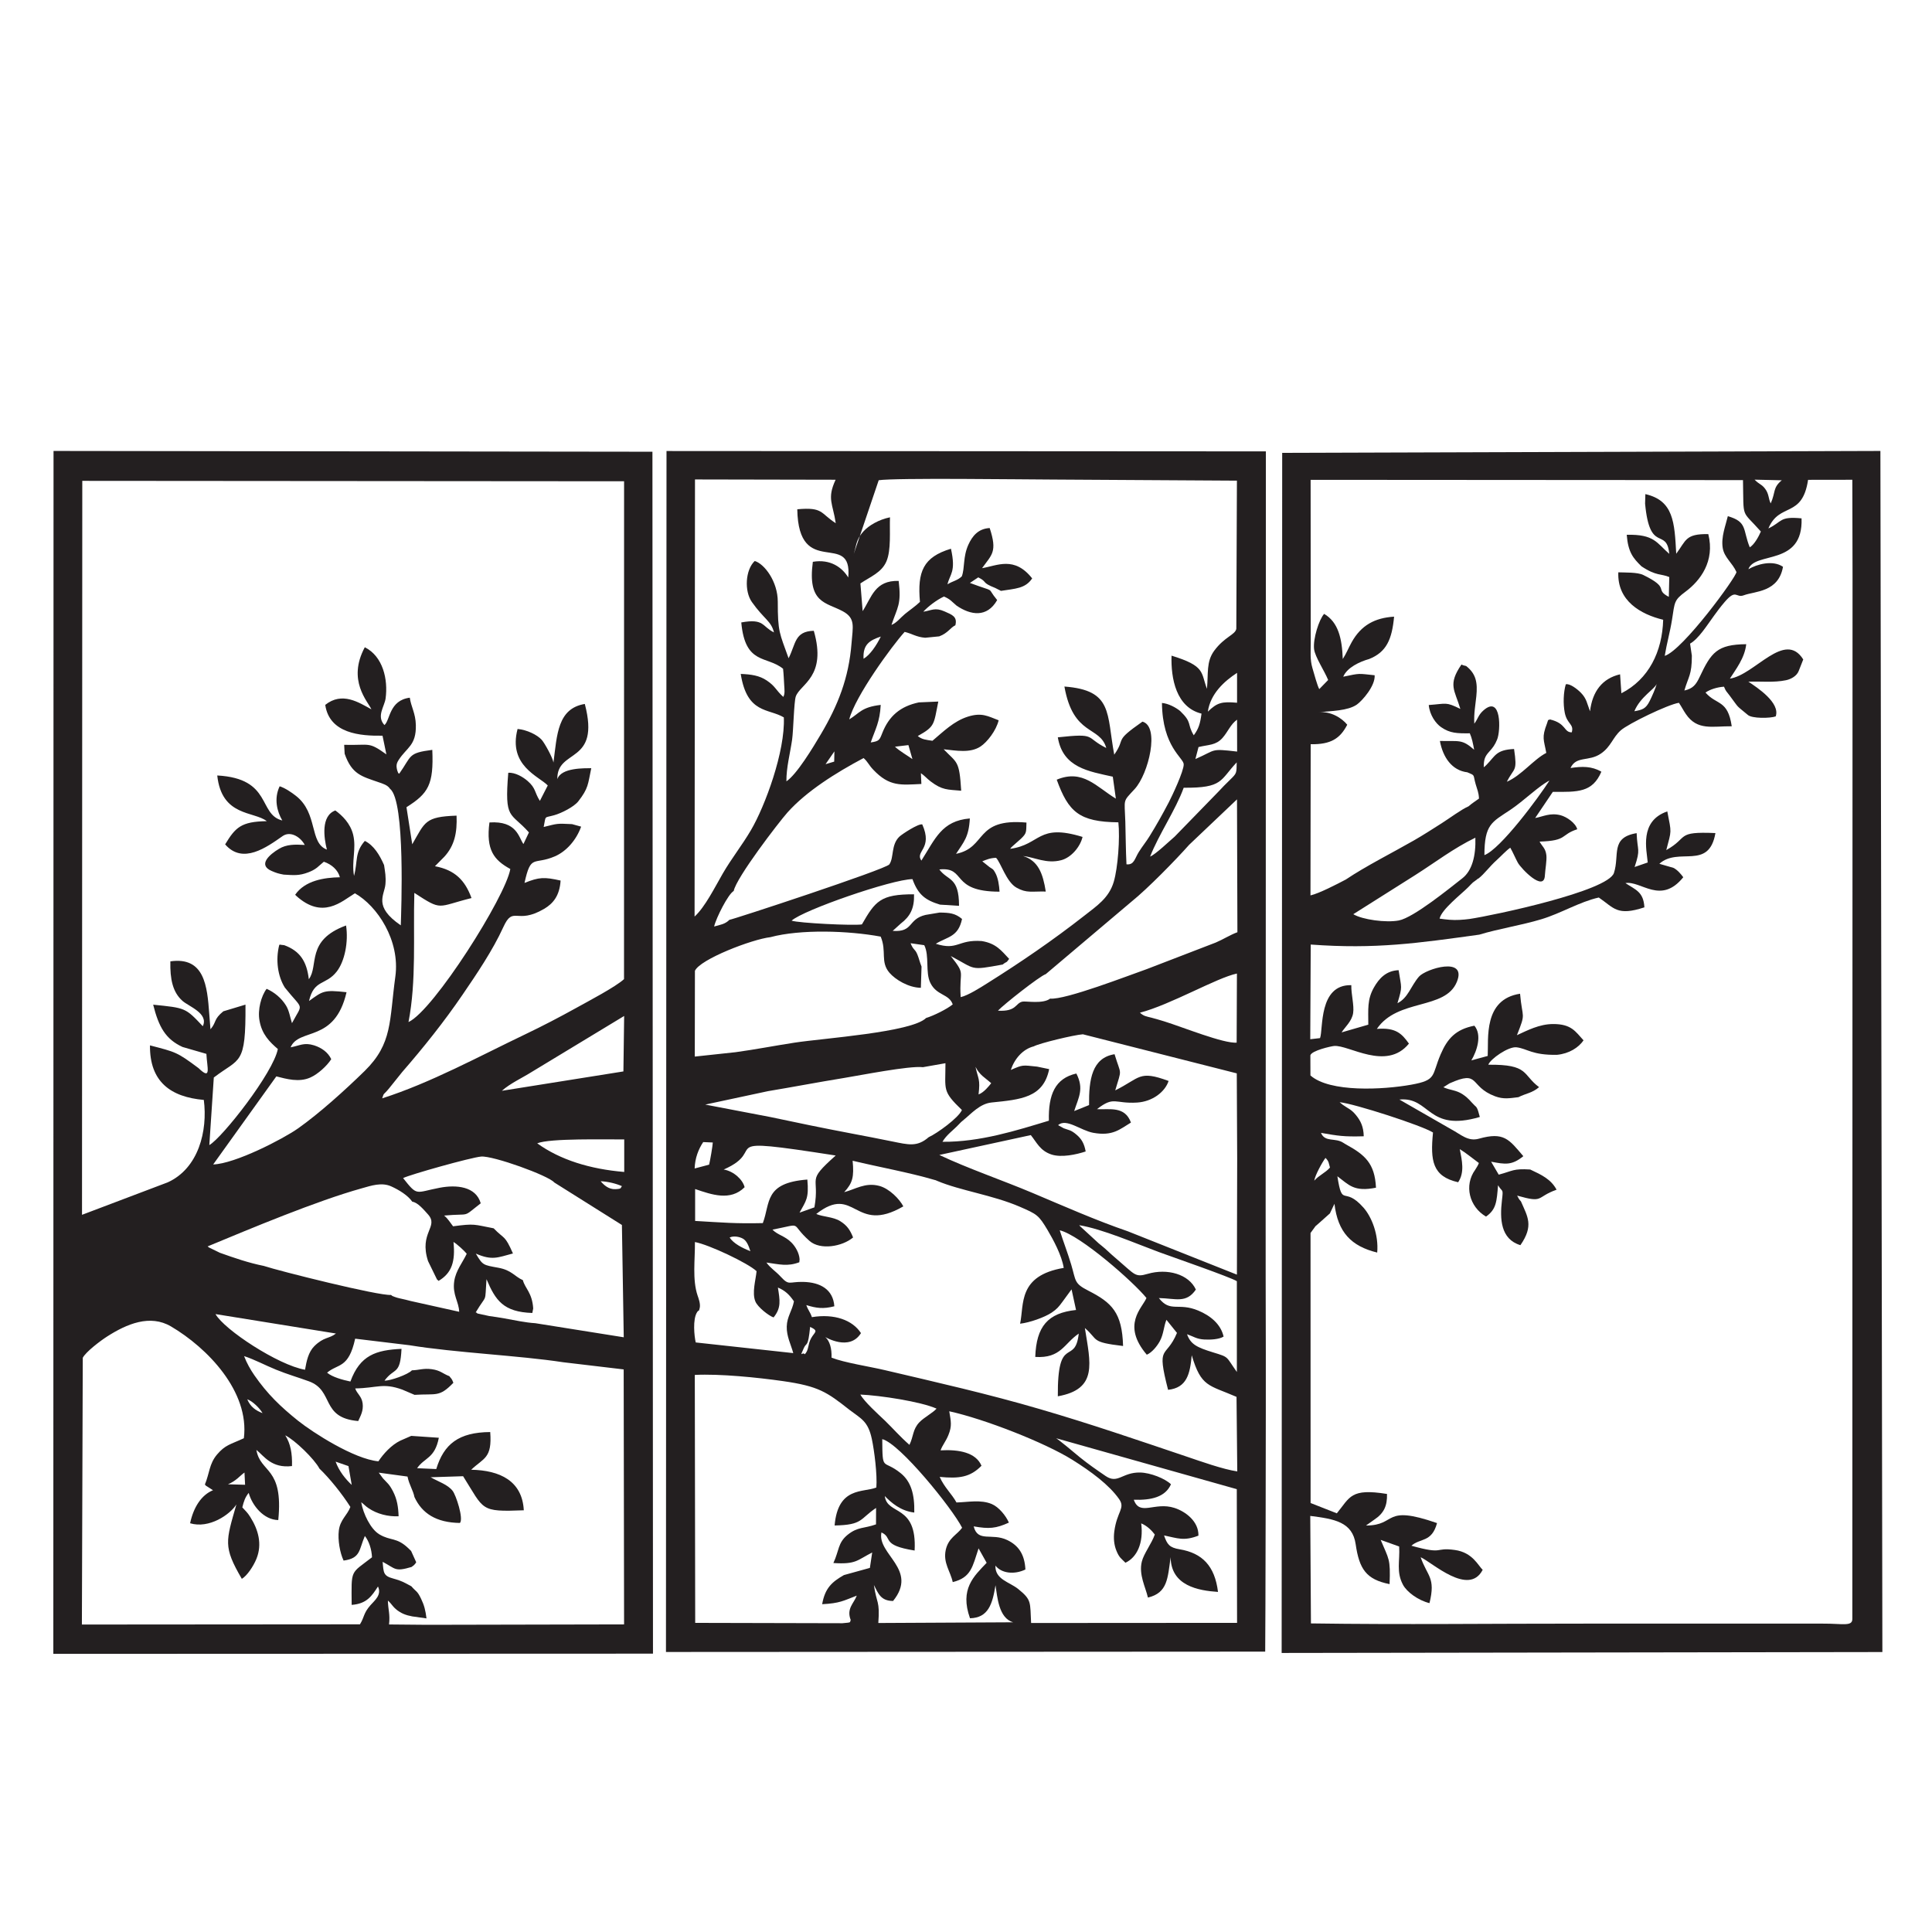 <?xml version="1.0" encoding="utf-8"?>
<!-- Generator: Adobe Illustrator 27.6.1, SVG Export Plug-In . SVG Version: 6.00 Build 0)  -->
<svg version="1.1" id="katman_1" xmlns="http://www.w3.org/2000/svg" xmlns:xlink="http://www.w3.org/1999/xlink" x="0px" y="0px"
	 viewBox="0 0 2000 2000" style="enable-background:new 0 0 2000 2000;" xml:space="preserve">
<style type="text/css">
	.st0{fill-rule:evenodd;clip-rule:evenodd;fill:#231F20;}
</style>
<path class="st0" d="M862.71,1618.03c23.78,1.59,24.56-3.03,40.18-10.89l-2.39,15.94l-26.88,7.43
	c-12.31,7.07-19.56,13.34-22.52,30.15c18.3-0.94,21.88-3.53,35.82-8.87c-2.95,8.08-10.91,13.27-6.26,25.24
	c-1.34,2.52,1.76,2.45-8.58,3.32l-152.41-0.36l-0.42-256.68c26.25-1.3,64.95,2.67,90.91,6.35c37.57,5.34,45.81,11.4,69.38,29.93
	c11.82,9.02,19,11.47,22.94,29.86c2.67,12.48,5.77,37.36,4.71,50.41c-13.51,5.48-39.75-1.15-43.2,39.31
	c29.48-0.51,25.89-6.78,42.92-18.17l-0.07,17.02c-12.6,4.54-18.72,2.24-29.41,10.82C867.21,1597.18,868.76,1605.12,862.71,1618.03
	L862.71,1618.03z M913.3,1489.79c18.08,4.4,72.33,71.4,82.68,91.74c-5.28,7.36-14.21,10.39-16.96,23.01
	c-2.88,13.49,4.85,21.93,7.25,33.25c19.21-4.76,20.48-16.16,26.74-34.91l8.37,14.93c-13.23,13.92-28.08,27.12-17.24,57.41
	c19.14-0.43,23.29-15.07,26.39-34.19c1.9,11.75,3.17,34.04,18.3,38.37l-139.6,0.72c1.76-23.51-1.76-19.62-4.57-39.31
	c4.57,8.94,7.18,16.44,19.84,16.52c26.46-32.67-16.82-48.25-12.03-70.97c12.24,5.63-0.98,13.13,34.34,18.75
	c2.6-48.39-28.43-36.13-30.89-56.4c6.61,6.78,16.32,15.43,30.54,17.09c0.42-18.97-3.38-32.17-14.14-40.82
	C913.72,1509.99,913.58,1524.41,913.3,1489.79L913.3,1489.79z M1093.29,1488.86l187.03,52.72l0.28,138.4l-213.2,0.14
	c-1.2-21.56,0.85-23.73-13.37-35.19c-9.08-7.36-24.13-9.81-23.57-24.23c6.33,8.22,19.77,9.52,31.03,4.04
	c-0.77-15.72-7.18-24.95-18.86-30.51c-16.04-7.65-30.4,2.81-34.69-14.14c15.9,2.81,22.94,2.24,36.45-3.89
	c-3.1-7.14-10.41-16.16-17.8-19.26c-11.54-4.76-24.42-1.88-36.45-1.59c-4.93-9.02-12.67-15.65-17.38-26.47
	c20.2,1.95,31.59,0.36,43.27-11.54c-5.77-13.7-23.29-17.02-42.36-15.94c2.04-5.63,5.42-9.16,8.09-15.79
	c3.94-9.59,2.6-14.21,0.91-24.66c36.59,8.01,99.07,32.53,127.36,50.2c19.14,11.97,38.21,25.96,48.55,40.82
	c6.54,9.45-2.32,12.62-5.07,33.39c-0.91,7.07-0.28,13.85,2.18,19.91c2.95,7.36,5.07,8.08,9.36,12.48
	c11.89-5.55,18.93-20.34,16.32-40.75c6.33,2.6,10.98,7.5,14.07,11.54c-3.17,9.23-11.47,19.83-13.44,28.05
	c-3.31,13.42,3.8,26.25,6.33,37.21c20.48-4.9,20.4-20.05,23.5-41.83c0.28,29.64,28.64,34.62,49.04,35.99
	c-3.31-26.97-16.32-40.24-39.75-44.14c-10.48-1.73-12.88-4.98-16.11-14.35c14.21,2.96,20.48,6.06,35.6,0.22
	c0.35-14.71-13.23-24.95-24.84-28.7c-20.55-6.63-35.82,9.02-42.08-8.44c18.08,0.58,32.58-2.74,38.49-16.01
	c-6.12-5.99-21.39-12.04-31.95-12.19c-18.5-0.36-23.01,12.19-35.6,3.68c-9.08-6.2-18.3-12.55-26.88-19.54
	C1113.2,1504.58,1095.4,1489.87,1093.29,1488.86L1093.29,1488.86z M890.64,1443.64c20.33,0.87,62.62,7.28,78.88,14.57
	c-3.87,4.4-12.95,9.09-17.73,14.06c-7.11,7.43-5.98,14.57-10.34,23.44c-10.06-8.8-16.61-16.59-25.54-25.24
	C908.94,1463.83,894.79,1451.14,890.64,1443.64L890.64,1443.64z M833.02,1401.95c-2.18-3.25-5.98,4.83-0.85-6.56
	c2.81-6.28,4.22,0.36,6.47-21.78c9.36,4.33,4.71,5.12,1.05,11.68C835.97,1391.93,837.52,1397.7,833.02,1401.95L833.02,1401.95z
	 M800.79,1363.8c8.16-10.02,6.54-17.67,4.5-30.94c7.46,3.17,11.75,7.21,16.61,14.28c-1.9,9.88-7.18,15.79-7.46,26.04
	c-0.28,10.24,4.43,18.9,6.75,27.55l-100.97-11.03c-1.48-6.28-3.38-24.09,1.48-31.45c1.9-2.88,1.55,0.51,2.67-4.4
	c0.91-4.11-1.27-9.95-2.25-12.77c-5.56-16.52-2.53-37.21-2.74-55.32c14.35,2.6,54.81,21.71,63.82,30.15
	c-0.85,9.09-5,22.43-1.2,31.45C784.46,1353.2,795.65,1362,800.79,1363.8L800.79,1363.8z M755.33,1281.08
	c3.73-1.88,9.85-1.01,13.72,1.15c4.01,2.24,6.05,7.65,7.74,12.98C768.21,1291.89,759.2,1287.14,755.33,1281.08L755.33,1281.08z
	 M1117.21,1268.31c24.06,3.97,57.98,18.75,82.33,27.77c12.53,4.61,74.94,26.25,80.85,30.22v93.97
	c-11.75-16.52-7.6-15.07-24.56-20.27c-16.89-5.19-23.29-8.37-27.02-18.82c7.32,2.6,9.71,4.98,17.94,5.48
	c6.47,0.36,15.27-0.14,19.91-3.03c-2.95-13.13-13.93-21.78-26.18-26.9c-20.76-8.73-28.99,2.38-40.81-12.98
	c17.45,0.36,28.36,5.77,38.28-8.8c-7.32-15.94-29.55-22.21-49.96-16.23c-12.95,3.82-13.09,0.72-30.47-14.06
	c-5.28-4.47-8.51-7.43-13.58-12.12c-2.6-2.38-3.73-2.96-6.54-5.41l-19.14-17.6C1117.92,1269.18,1117.5,1268.67,1117.21,1268.31
	L1117.21,1268.31z M967.34,1221.43c1.97,0.58,0.56,0,2.81,1.01c24.13,10.17,57.42,14.64,85.49,26.76
	c17.94,7.79,19.56,8.65,28.85,24.23c5.77,9.74,14.64,26.04,16.68,39.09c-47.71,8.08-40.88,37.86-45.17,57.77
	c9.78-1.08,25.33-6.56,32.65-11.47c5.49-3.68,7.39-6.06,11.12-11.11l9.5-12.98l4.64,21.35c-29.2,3.1-41.09,16.95-42.22,48.61
	c26.67,1.66,29.76-13.85,45.03-24.16c-3.8,33.97-22.16-0.51-21.67,64.91c41.73-7.43,33.7-34.33,28-70.68
	c14.42,12.4,5.49,14.57,39.55,18.61c-0.98-34.62-11.61-44.86-35.96-57.26c-14.99-7.65-12.67-9.95-17.73-26.97
	c-3.66-12.26-8.16-23.73-11.89-35.56c21.39,5.12,76.49,53.59,89.78,70.1c-4.29,10.39-26.1,27.62,0.35,58.71
	c5.21-2.16,10.62-8.73,13.44-13.92c4.08-7.43,4.08-15.58,6.9-22.21l10.91,13.56c-11.54,27.7-21.67,10.46-9.22,58.92
	c19.49-2.09,22.73-16.44,24.49-35.77c9.85,33.1,17.45,30.51,46.37,43.06l0.77,77.17c-14.85-2.16-38.42-10.6-52.28-15.29
	c-51.79-17.45-99.07-33.75-151.99-49.19c-53.97-15.79-106.39-27.62-160.71-40.39c-15.55-3.68-42.08-7.72-55.03-12.91
	c0.35-9.3-1.83-17.31-6.47-21.28c0.14,0,25.05,15.07,36.94-4.11c-8.73-13.49-27.51-20.34-50.8-16.52c-1.83-5.55-3.8-6.78-5.77-12.48
	c10.55,3.24,17.38,4.18,28.99,1.23c-1.2-17.31-14.35-24.88-32.37-25.24c-14.71-0.29-14.35,4.11-22.94-5.19
	c-5.63-6.13-10.7-8.87-14.99-14.86c13.58,1.88,21.88,4.33,34.06-0.29l0.28-3.1c-0.42-6.56-4.36-13.2-8.44-17.31
	c-6.83-6.92-14.21-7.72-19.63-13.34c33.28-6.49,16.89-7.36,38.28,11.61c11.26,9.95,34.2,5.84,45.17-3.53
	c-3.17-7.93-6.33-12.48-13.37-16.88c-7.18-4.54-18.01-4.4-24.77-7.43c40.39-31.66,39.19,21.71,90.14-7.86
	c-3.87-7.5-14.5-18.46-24.91-21.2c-14.64-3.89-24.91,3.61-36.31,6.49c8.73-9.52,10.34-15.72,8.73-32.53
	C909.64,1208.09,941.45,1213.79,967.34,1221.43L967.34,1221.43z M843.08,1249.85l-15.41,5.48c6.75-12.4,9.85-14.64,8.09-34.26
	c-44.89,3.39-38.14,24.09-46.09,45.08c-28.85,0.65-41.02-0.58-70.08-2.24v-33.03c17.17,5.84,36.52,12.77,51.23-1.88
	c-1.83-7.72-11.19-16.59-21.67-18.32c48.69-21.2-16.47-35.12,115.96-14.5C833.51,1224.39,849.06,1216.38,843.08,1249.85
	L843.08,1249.85z M734.08,1205.64l-14.99,3.97c0.35-10.75,3.94-19.98,8.87-27.33l9.92,0.43
	C737.74,1186.24,735.21,1201.02,734.08,1205.64L734.08,1205.64z M795.09,1129.55c25.75-4.26,51.44-9.23,78.17-13.56
	c17.38-2.81,68.04-12.91,82.18-11.25l23.29-4.11c0,28.13-3.52,28.63,17.03,48.46c-3.38,8.01-25.61,24.16-34.41,28.13
	c-11.96,10.46-21.11,7.72-37.72,4.4c-14.57-2.96-28.29-5.63-42.85-8.37c-28.29-5.34-56.71-11.25-83.52-16.95l-67.2-12.84
	L795.09,1129.55L795.09,1129.55z M1009.84,1104.38c4.5,8.87,9.71,11.03,16.25,16.95c-2.25,2.88-7.67,9.74-13.09,11.61
	C1014.91,1116.86,1012.65,1117.36,1009.84,1104.38L1009.84,1104.38z M1073.59,1104.16c-15.48-1.59-14.5-2.09-27.23,3.46
	c3.87-11.54,12.38-21.56,23.85-24.45c5.42-3.1,41.51-11.83,50.8-12.48l159.3,40.46l0.42,88.42l-0.28,119.94l-113.08-44.93
	c-31.95-10.89-67.27-26.47-98.02-39.45c-31.95-13.49-67.48-25.53-96.96-39.52l94.71-20.56c6.19,7.72,9.5,16.01,21.04,19.98
	c10.41,3.61,26.18,0.14,35.75-3.03c-1.48-8.15-4.22-12.84-9.22-17.16c-6.19-5.34-8.23-4.83-13.51-6.85l-5.84-3.25
	c8.51-7.5,23.29,5.55,36.38,7.93c20.26,3.68,27.51-3.68,39.05-10.6c-6.33-17.38-22.09-13.2-35.18-13.85
	c17.94-13.99,18.01-5.41,41.51-6.85c16.18-1.01,28.99-11.18,32.65-22.36c-31.03-11.47-29.2-3.17-55.24,9.74
	c7.04-23.73,6.19-14.57-0.7-37.43c-23.43,3.75-26.67,26.25-26.39,52.65l-15.41,6.2c4.57-14.21,10.41-22.93,2.25-38.87
	c-22.02,4.98-29.13,21.85-28.43,48.83c-33.21,10.02-71.14,22.21-110.19,21.85c4.22-7.21,11.05-11.83,16.4-17.45
	c3.1-3.17,2.6-2.88,6.19-5.77c7.04-5.7,16.18-16.23,28.15-17.45c30.26-3.1,53.76-4.9,59.74-34.55L1073.59,1104.16L1073.59,1104.16z
	 M1180.05,1048.34c31.73-8.22,79.51-36.2,100.41-40.53l-0.28,71.54c-13.72,1.01-55.24-15.87-74.87-22
	c-4.64-1.44-8.94-2.67-13.23-3.82C1186.38,1052.09,1184.06,1051.95,1180.05,1048.34L1180.05,1048.34z M958.69,1053.82
	c-14.85,14.86-106.81,20.99-136.15,25.53c-20.26,3.1-40.88,7.14-61.08,9.88l-42.22,4.54l0.14-88.78
	c5.28-11.97,59.1-32.67,78.1-34.83c31.24-8.37,80.64-6.78,114.2-0.58c6.47,15.29-0.7,26.11,9.15,37.5
	c5.98,6.92,19.49,15.29,32.44,15.51l0.7-22c-1.76-4.26-2.81-8.94-4.36-12.62c-2.53-6.06-4.01-4.04-6.97-11.54l14.14,2.02
	c5.56,11.03,0.91,28.2,6.33,39.09c6.61,13.34,19.28,11.11,23.15,22.21C980.29,1044.66,966.35,1051.52,958.69,1053.82L958.69,1053.82
	z M1087.1,1033.77c-7.46,5.77-25.05,2.38-28.64,3.1c-7.53,1.59-5.84,10.53-25.4,9.38c5.77-6.2,43.06-35.7,49.54-37.86l88.8-75.08
	c16.54-13.27,46.09-43.49,59.6-58.78l49.54-47.02l0.42,137.53c-7.39,2.67-14.85,7.5-22.38,10.67l-71.35,27.48
	C1168.44,1009.76,1102.93,1035.22,1087.1,1033.77L1087.1,1033.77z M1225.36,815.46c40.95,0.36,37.43-7.79,54.88-26.25
	c-0.21,11.11,0.21,11.11-6.68,17.81c-5.77,5.63-7.81,7.72-11.89,12.12l-45.67,46.95c-5,4.18-19.7,18.39-25.4,20.63
	C1199.47,863.93,1217.06,838.4,1225.36,815.46L1225.36,815.46z M863.77,777.82l-0.21,10.6l-8.94,2.67L863.77,777.82L863.77,777.82z
	 M1240.7,773.35c10.55-2.6,17.87-1.66,24.77-9.38c5.77-6.49,8.23-13.99,15.13-18.97l0.07,33.03c-28.43-3.32-21.04-1.88-43.2,7.72
	L1240.7,773.35L1240.7,773.35z M944.54,785.82c-4.08-2.96-13.79-8.65-18.08-12.84l13.93-1.66L944.54,785.82L944.54,785.82z
	 M1250.34,736.71c2.74-18.68,17.03-31.52,30.26-40.17v30.94C1264.56,726.03,1259.91,727.48,1250.34,736.71L1250.34,736.71z
	 M893.95,681.97c-0.85-14.86,6.33-19.11,17.87-23.01C907.39,668.05,900.71,678,893.95,681.97L893.95,681.97z M1279.83,650.89
	c-1.05,6.28-12.24,8.29-22.87,22.72c-8.44,11.47-5.98,23.73-7.53,39.45c-6.47-17.09-1.34-23.51-36.66-34.33
	c-0.77,23.58,4.78,53.59,31.03,60.01c-1.41,10.46-2.88,15.51-8.02,22.43c-7.32-12.12-1.2-12.77-14.07-25.1
	c-4.5-3.68-12.1-7.79-18.86-8.37c0.49,45.58,22.38,56.76,22.52,63.47c0.21,6.92-12.03,32.82-15.41,39.31
	c-6.97,13.27-12.74,23.51-19.91,35.12c-3.59,5.84-7.11,9.95-11.12,16.3c-4.36,6.85-4.78,13.7-12.81,12.84
	c-0.77-14.57-0.77-29.57-1.2-44.21c-0.77-24.31-3.03-19.91,9.71-33.75c14.42-15.72,26.18-64.91,8.02-69.74
	c-30.61,21.42-16.4,15.87-29.2,34.19c-8.02-42.84-1.2-66.71-51.58-70.53c9.15,51.71,36.73,40.32,43.34,63.61
	c-22.52-11.11-8.94-15.51-50.17-11.03c5.21,31.52,32.02,35.19,56.92,40.75l3.17,22.72c-20.12-12.19-34.27-30.87-61.22-19.62
	c12.1,33.32,23.15,43.71,63.82,44.14c1.76,16.3-0.49,47.1-4.78,61.59c-5,16.88-17.73,25.03-30.26,34.91
	c-32.51,25.46-66.14,48.47-100.9,70.25c-6.97,4.4-19.77,12.55-27.3,14.21c-1.83-28.85,5.91-22-10.27-42.55
	c26.39,13.85,19,15.15,53.76,8.8c4.71-3.82,3.17-0.87,6.68-5.84c-8.09-8.58-13.44-16.01-28.36-18.46
	c-24.84-1.8-24.7,10.17-47.57,2.81c12.24-7.43,23.22-6.92,27.16-25.68c-7.11-5.99-13.02-6.49-23.22-6.63l-14.57,2.45
	c-18.65,4.4-12.17,18.1-33.99,16.52l8.37-7.57c9.57-7.36,14.14-15.43,13.72-30.29c-34.9-0.14-40.18,7.21-53.97,31.16
	c-8.73,1.44-65.86-1.37-72.76-3.89c12.03-10.96,103.86-42.77,125.11-42.98c5.84,16.3,13.51,21.85,28.5,26.4l19.7,1.23
	c0-30.36-11.61-25.6-20.4-37.65c28.57-2.88,10.7,23.01,62.34,23.01c-0.35-6.28-1.48-14.35-4.43-19.54
	c-2.32-4.11-1.97-3.25-5.84-5.84l-7.6-6.06c4.36-1.73,8.3-3.46,14.28-3.61c4.93,5.05,10.55,24.88,21.11,30.87
	c10.55,5.99,15.76,3.68,30.33,4.04c-2.95-18.75-7.81-31.95-23.57-36.78c12.03,1.23,24.13,8.37,39.55,4.33
	c10.48-2.74,19.77-13.99,22.09-24.09c-46.72-14.35-42.99,8.01-74.94,12.33c1.76-2.38,0.7-0.94,2.88-3.1l8.3-7.36
	c6.12-5.91,5.35-6.71,5.7-16.73c-54.11-4.76-40.53,25.82-72.9,32.38c8.09-12.48,13.23-17.24,14.28-36.64
	c-29.2,2.45-35.82,21.13-50.17,43.63c-6.97-9.88,12.31-12.04,0.91-37.5c-4.29-0.87-20.97,10.17-23.57,12.62
	c-9.01,8.51-5.49,21.71-10.55,28.85c-4.29,5.26-162.61,57.26-165.5,57.34c-4.5,4.54-9.5,5.12-15.83,6.92
	c2.04-8.87,14.5-33.54,20.26-36.78c2.74-13.92,46.51-70.97,55.73-81.35c19.56-21.85,50.03-41.04,78.74-56.25
	c4.57,4.04,5.21,7.07,9.99,12.04c16.75,17.74,28.64,15.79,49.82,14.79l-0.49-11.18c4.01,2.74,5.98,5.41,10.06,8.51
	c12.1,9.16,17.24,8.37,31.66,9.66c-1.97-31.8-4.15-28.34-18.15-42.91c13.09,1.37,27.3,4.18,38.07-2.81
	c6.97-4.54,16.32-16.59,18.86-27.19c-11.05-4.18-17.38-8.37-31.95-3.75c-14.5,4.61-25.26,15.43-36.59,24.95
	c-6.61-1.01-10.77-1.23-15.2-4.9c18.01-10.1,16.4-11.61,21.25-35.7l-20.12,0.87c-19.21,4.04-31.03,14.14-37.93,31.88
	c-2.81,7.21-3.24,8.29-11.89,9.59c4.85-14.06,9.36-20.84,10.34-38.87c-20.05,2.31-21.88,8.51-32.58,15
	c6.05-23.73,44.12-76.02,57.35-90.58c7.53,1.73,11.96,5.34,21.25,6.06l14.57-1.44c9.08-3.39,11.68-9.23,16.68-11.47
	c2.25-8.87-3.17-10.82-11.19-14.35c-10.06-4.47-13.58-0.87-22.02,0.29c4.93-5.34,13.58-12.04,21.39-15.72
	c6.83,2.96,7.67,4.9,13.09,9.45c14.57,9.95,31.52,12.69,42.01-5.77c-12.31-14.86,0.77-6.85-28.22-17.74l8.65-5.77
	c10.13,5.05,2.53,5.05,17.52,10.96l5.98,3.03c14.78-2.38,25.12-2.24,32.3-12.91c-18.5-23.44-36.31-13.13-51.86-10.6
	c10.06-14.06,16.04-16.73,7.88-41.54c-11.89,0.65-18.01,8.29-22.09,17.31c-5.7,12.62-3.52,23.87-6.75,32.67
	c-4.43,4.4-9.5,4.9-14.85,8.29c2.46-10.75,9.01-12.55,3.59-36.85c-28.71,8.65-34.9,23.66-32.09,55.03
	c-4.5,4.4-10.91,8.73-15.55,12.55c-4.93,4.11-8.23,8.87-13.93,11.32c6.19-18.61,10.41-20.91,7.46-45.58
	c-24.56-0.72-27.93,16.73-37.29,31.3l-2.32-28.7c10.62-7.14,21.88-11.25,26.88-22.72c5.14-11.9,3.17-31.59,3.73-45.73
	c-11.54,2.38-21.88,8.37-27.44,14.57c-8.94,9.95-6.83,15.22-11.47,27.55l27.23-80.49c16.68-2.6,149.24-0.79,179.22-0.72l191.6,1.15
	L1279.83,650.89L1279.83,650.89z M719.45,496.33l145.58,0.29c-9.22,19.69-2.81,24.81,0.14,45c-16.18-10.31-12.74-16.88-39.83-14.42
	c1.2,73.2,57.42,20.99,52.77,70.61c-6.26-10.31-18.37-19.33-36.66-16.23c-5.77,43.13,13.72,41.83,31.03,51.21
	c13.37,7.28,10.34,15.87,9.01,33.25c-2.81,35.99-14.14,64.26-31.66,93.9c-8.3,14.06-25.05,41.76-35.75,48.9
	c-0.14-14.28,3.87-28.92,5.91-43.13c1.34-9.38,1.9-39.23,3.8-44.71c4.57-12.98,32.44-20.27,18.65-68.01
	c-20.05,0.51-18.5,13.56-26.1,28.42c-9.43-26.47-11.19-26.9-11.19-58.56c0-20.77-13.72-39.09-23.85-42.12
	c-9.78,9.23-10.91,31.23-2.95,42.48c12.52,17.74,19.91,19.47,22.87,31.45c-12.52-6.06-9.92-14.71-33.85-10.31
	c4.01,44.35,26.46,34.11,43.27,47.96c0.63,5.84,0.85,11.61,1.2,17.45c0.21,3.89,0.91,8.44-0.98,11.68
	c-8.09-7.43-7.95-10.82-17.03-16.95c-7.67-5.19-16.11-6.42-27.02-6.85c6.54,41.54,28.71,35.48,44.61,45
	c1.55,35.05-19.42,91.88-34.06,116.76c-9.36,15.94-19.84,28.85-29.13,44.86c-8.3,14.35-18.37,34.69-29.2,44.57L719.45,496.33
	L719.45,496.33z M1309.73,1709.76c0.28-10.39,0.77-273.55,0.63-308.82c-0.28-103.06-0.14-206.05-0.07-309.11l0.14-624.57
	l-620.47-0.36l-0.56,1243.22L1309.73,1709.76L1309.73,1709.76z"/>
<path class="st0" d="M235.98,1536.53c8.51-3.53,12.03-8.51,17.1-12.19l0.63,12.69L235.98,1536.53L235.98,1536.53z M364.11,1537.18
	c-6.54-6.13-13.09-14.21-16.68-24.09l13.3,4.61L364.11,1537.18L364.11,1537.18z M330.69,1520.3c10.34,9.88,23.29,25.89,32.02,39.67
	c-3.24,8.73-10.55,13.05-11.96,24.45c-1.2,9.66,1.13,23.08,4.93,31.08c17.87-2.38,15.83-11.25,22.02-25.46
	c4.22,5.19,7.04,13.77,7.39,22.07c-22.66,17.6-21.32,11.54-21.04,49.26c15.55-1.15,20.76-9.02,27.23-19.04
	c4.15,8.73-3.59,14.57-7.67,19.26c-7.67,8.65-6.12,12.04-10.98,19.91l-287.86,0.22l0.91-276.15c3.31-6.28,18.3-17.6,25.05-21.92
	c20.55-13.2,44.61-23.29,66.28-10.53c37.65,22.14,81.48,67.36,75.43,115.75c-14.21,6.56-19.21,6.78-27.79,16.88
	c-8.16,9.66-7.67,19.26-12.6,31.16c0.21,0.29,0.7,0.22,0.85,0.72c0.14,0.51,0.7,0.58,0.85,0.72l6.75,4.33
	c-12.03,4.9-20.2,17.67-23.71,34.19c19.63,5.91,41.23-8.87,47.92-19.47c-10.84,38.08-13.93,43.56,5.63,77.02
	c5.21-3.03,11.89-12.77,15.13-20.77c6.19-15.29,1.83-30.29-6.4-43.27c-3.17-5.05-4.64-5.91-8.23-9.95c1.55-6.35,2.95-10.46,6.61-15
	c3.59,13.13,15.55,27.91,30.61,28.13c5.56-55.53-18.5-48.25-22.66-72.63c8.09,6.49,15.69,19.26,36.87,16.73
	c0.35-13.2-1.48-23.15-6.97-31.8C305.15,1490.66,325.48,1510.35,330.69,1520.3L330.69,1520.3z M271.79,1462.89
	c-7.11-2.74-12.52-6.49-15.83-14.35C261.59,1450.49,268.98,1457.92,271.79,1462.89L271.79,1462.89z M423.92,1392.58
	c47.5,7.79,113.43,10.6,159.02,17.6l62.69,7.43l0.42,263.96L442.29,1682l-39.55-0.36c1.2-11.25-0.98-14.86-1.2-24.74
	c4.43,3.75,5.28,7.57,12.38,11.83c2.6,1.59,5,2.6,8.3,3.53c1.55,0.43,3.1,0.58,4.43,1.01l14.85,2.09
	c-0.98-8.15-2.32-13.56-5.63-20.41c-4.08-8.44-4.85-6.85-10.06-12.84c-7.46-3.97-9.85-5.63-18.72-8.01
	c-10.27-2.74-9.99-5.91-10.98-17.31c13.58,7.14,12.31,10.53,29.9,5.34c0.49-0.36,2.04-1.44,2.32-1.73c2.11-2.24,0.77-0.58,2.53-3.17
	l-5.28-11.68l-2.95-2.88c-12.24-11.61-18.15-7.28-29.98-14.35c-8.87-5.26-16.75-21.28-18.72-33.25c4.15,3.25,3.87,3.68,7.6,6.2
	c8.87,6.06,20.33,8.87,31.1,8.37c-0.35-9.74-1.55-17.52-5.77-25.75c-4.08-7.86-5.77-8.37-10.41-13.49l-4.36-5.91l29.76,4.04
	c1.76,8.65,5.77,14.06,7.18,21.2c7.81,16.95,22.52,26.47,47.07,26.83c4.01-4.33-4.08-28.99-7.6-33.32
	c-5.14-6.49-14.42-9.3-22.73-13.99l33.63-1.08c22.16,35.12,17.1,37.07,62.83,35.27c-1.62-30.43-24.7-41.4-54.46-41.97
	c12.95-12.33,21.81-11.61,19.7-39.02c-32.72,0.22-47.99,12.48-55.87,38.3l-19.84-0.87c7.88-11.32,18.3-9.88,22.52-31.52l-28.57-1.95
	l-11.4,4.98c-9.22,4.54-17.31,13.42-22.59,21.35c-25.26-2.31-67.9-29.86-82.96-41.83c-18.44-14.79-31.8-27.62-45.45-47.24
	c-3.94-5.7-7.88-12.55-10.63-19.83c10.55,3.39,21.6,9.38,33.14,14.06c12.03,4.9,21.95,7.65,33.99,12.04
	c26.39,9.66,11.75,37.79,51.01,41.11c2.39-5.34,5.56-10.53,4.57-18.32c-0.98-7.5-5.98-10.02-7.67-15.43
	c23.01-0.43,28.57-6.06,48.76,1.23l12.67,5.41c22.66-1.44,25.47,2.74,40.18-12.48c-1.76-4.83-2.39-4.26-4.15-6.85
	c-6.97-2.6-9.01-5.91-18.08-7.21c-8.87-1.23-12.95,0.94-20.69,1.15c-4.15,4.47-22.66,10.96-28.36,10.67
	c10.34-14.06,16.25-5.19,17.59-32.89c-26.39,1.23-42.92,6.49-52.91,33.82c-8.09-1.66-18.86-4.69-24.13-9.16
	c11.26-9.59,22.23-3.97,29.06-35.19L423.92,1392.58L423.92,1392.58z M315.77,1417.96c-27.79-4.76-83.8-41.61-92.67-57.62
	l124.68,20.12c-7.32,5.7-12.31,3.17-22.38,13.05C319.22,1399.72,317.32,1408.95,315.77,1417.96L315.77,1417.96z M425.4,1346.85
	c-4.15-1.15-6.97-1.73-11.4-2.74c-1.9-0.43-3.66-0.87-5.49-1.59c-3.31-1.3-1.76-0.51-3.73-2.02c-12.52,1.15-116.52-24.95-131.58-30
	c-16.18-3.25-30.61-8.29-45.6-13.63l-11.68-5.7c-0.14-0.58-0.7-0.58-1.05-0.87c44.54-18.46,112.09-46.88,159.58-60.15
	c9.71-2.74,20.69-6.56,30.68-1.95c7.95,3.61,17.03,9.16,21.67,15.79c5.7,0.79,11.96,8.37,16.18,13.05
	c11.75,12.98-9.57,18.68,0.14,48.47l9.08,18.61c0.14,0.22,0.7,1.23,0.85,0.94s0.56,0.65,0.91,0.94
	c13.86-8.15,17.52-20.27,15.48-40.32c3.59,2.09,11.33,9.16,13.72,12.19c-4.08,8.8-11.33,17.31-12.95,28.49
	c-2.04,13.92,4.85,21.28,5.14,31.59L425.4,1346.85L425.4,1346.85z M643.88,1227.92c-1.97,1.8,0.35,2.81-6.9,3.1
	c-6.97,0.29-11.82-4.26-15.2-8.22C629.59,1223.16,637.83,1225.26,643.88,1227.92L643.88,1227.92z M573.79,1224.1l70.01,43.99
	l1.9,116.26l-91.47-14.57c-10.7-0.65-21.32-3.1-32.09-4.98c-5.21-0.94-10.48-1.73-15.76-2.45l-11.26-2.45
	c-0.35-0.14-1.05,0-1.34-0.65c-0.21-0.58-0.91-0.36-1.34-0.65c12.17-20.34,9.29-8.01,11.19-34.4c9.29,22,17.52,34.04,47.43,34.98
	l0.91-4.69c-1.05-16.37-8.51-20.77-10.7-29.28c-8.73-3.89-11.54-10.31-25.4-12.84c-15.76-2.88-16.11-2.45-23.29-14.64
	c16.96,7.36,22.52,4.04,38.42-0.14c-8.65-19.69-8.73-14.35-19.98-26.04c-20.69-3.97-19.28-5.12-42.01-2.09
	c-3.03-3.89-5.42-8.08-9.29-11.11c28.85-2.6,17.87,2.88,37.93-12.69c-5-17.6-25.26-19.4-42.57-16.08
	c-25.33,4.83-22.59,9.23-37.79-10.02c6.54-3.46,70.08-21.35,80.78-22.29C510.47,1196.26,567.88,1216.96,573.79,1224.1L573.79,1224.1
	z M556.13,1183.57c12.95-5.41,71.35-3.89,90.07-4.04v33.68C610.88,1210.25,579.92,1200.73,556.13,1183.57L556.13,1183.57z
	 M519.54,1129.19c8.73-7.79,21.04-13.27,31.66-19.98l94.92-57.48l-0.77,57.41L519.54,1129.19L519.54,1129.19z M395.98,761.59
	l4.01,19.33c-19.07-13.56-16.47-9.16-43.7-9.88l0.49,9.23c7.46,21.35,17.66,23.37,34.76,29.35c4.78,1.66,9.78,3.03,12.24,7
	c16.04,12.4,11.54,127.01,11.12,141.29c-28.78-19.69-16.89-31.08-15.9-42.55c0.63-7.86-0.28-12.19-1.41-19.83
	c-4.57-10.46-10.62-20.41-19.91-25.03c-10.77,12.33-7.11,20.99-11.19,36.2c-2.74-15.22,2.6-28.2-0.91-42.62
	c-2.88-11.75-11.33-19.91-18.44-25.1c-15.13,5.55-11.82,28.56-8.73,40.53c-18.5-6.92-8.87-37.57-32.09-55.68
	c-4.43-3.46-11.12-8.08-16.82-9.88c-6.19,12.98-2.6,26.32,2.74,35.41c-25.26-6.2-10.27-43.49-67.34-46.59
	c4.57,42.77,37.85,36.78,51.3,47.31c-26.67,0.36-32.51,6.49-43.13,24.02c18.3,21.13,42.99,2.96,59.81-8.8
	c8.37-5.41,18.65,1.73,22.59,9.38c-10.27-0.58-18.79-0.72-26.67,4.04c-9.57,5.7-22.38,16.59-7.53,22.93
	c4.85,2.09,6.97,2.74,12.38,3.75c10.27,0.58,15.9,1.37,25.75-2.45c3.31-1.3,6.05-2.67,8.73-4.76l7.11-6.13
	c8.16,2.74,14.71,8.65,16.61,16.08c-16.18,0.29-36.1,3.32-46.3,18.1c0.28,0.36,0.77,0.79,0.98,1.01
	c27.44,24.95,46.93,6.06,60.86-2.52c23.08,12.98,47,48.75,41.87,86.26c-6.33,46.01-2.74,69.16-31.73,97.65
	c-20.2,19.76-46.86,43.85-69.03,59.5c-15.41,10.89-65.23,36.64-87.81,37.29l65.37-91.16c10.34,2.6,23.43,6.49,35.25,1.15
	c7.67-3.39,17.03-11.83,21.6-18.97c-3.31-7.07-9.85-11.75-17.66-14.28c-10.63-3.32-14.92,0.29-24.42,2.02
	c8.65-20.56,45.74-4.26,57.91-57.05c-23.71-2.67-24.56-1.15-38.84,9.09c5.14-22.57,17.31-15.94,28.64-30.43
	c8.3-10.6,12.31-30.65,9.71-47.74c-41.94,15.29-28,41.83-38.56,55.6c-2.18-18.61-9.22-29.21-25.4-35.19l-4.22-0.51
	c-0.14-0.36-0.7,0.07-0.98,0.22c-4.01,15.65-1.48,32.6,5.77,44.14c19.42,24.31,19,15.07,7.39,36.85
	c-2.04-6.49-2.88-12.84-6.12-18.17c-4.78-7.79-12.1-13.85-20.12-17.38c-5.63,7.36-9.43,21.71-7.39,32.82
	c2.46,14.42,10.7,22.36,19,29.5c-4.64,24.52-57.42,91.74-70.93,99.45l4.64-69.96c27.09-20.77,33.21-11.68,32.79-75.44l-22.94,6.92
	c-10.41,8.51-6.75,11.03-13.3,18.61l-1.27-16.08c-2.11-28.49-4.78-59.28-40.25-54.24c-0.42,18.39,2.39,31.95,12.6,40.96
	c6.4,5.7,27.3,12.91,20.97,26.18c-18.01-19.18-17.94-18.9-51.37-22.29c5.77,23.01,12.81,35.7,30.4,43.78l24.7,7.14
	c0.63,14.14,5.56,28.05-8.09,14.79c-22.52-16.8-23.5-16.59-50.31-23.58c-0.42,37.72,21.46,53.44,55.73,56.47
	c4.15,31.95-5.42,70.82-37.36,85.32l-88.73,33.61l0.28-759.79l560.87,0.43l-0.07,515.38c-8.65,8.01-37.08,22.93-50.1,30.15
	c-16.4,9.09-34.2,18.39-51.72,26.76c-47.99,22.93-98.58,50.56-148.54,66.5c2.25-6.56,0.63-2.52,6.97-10.1l13.72-17.09
	c21.95-25.24,43.48-52.14,62.55-80.13c14.28-20.91,31.17-45.8,42.08-69.74c10.55-23.22,13.37-2.09,42.36-19.11
	c9.22-5.41,16.04-13.56,17.03-29.28c-17.03-3.82-22.23-3.61-37.36,2.45c6.68-30.51,9.5-18.03,31.52-27.55
	c11.75-5.12,22.09-16.73,27.09-30.72l-9.43-2.6c-16.4-0.79-14.57-0.65-29.34,2.96c2.6-12.4-0.07-9.09,10.91-12.19
	c7.32-2.02,20.48-8.65,24.91-14.35c10.62-13.63,9.92-17.52,13.44-34.33c-6.54,0.14-31.24-0.79-35.11,11.4
	c-0.7-32.24,45.03-14.79,28.43-77.89c-28.22,4.69-28.71,31.73-32.44,60.65c-0.7-4.83-9.15-20.19-12.17-23.51
	c-4.64-5.19-15.34-10.39-24.98-11.25c-10.06,38.08,22.38,49.11,31.24,58.49l-8.16,15.94c-5.7-8.8-3.94-12.98-12.67-20.56
	c-4.71-4.11-12.88-9.02-20.05-8.51c-4.08,49.62,2.25,40.1,21.39,61.74l-5.7,12.04c-5-7-6.75-24.23-35.18-22.36
	c-3.73,28.49,4.71,38.94,21.6,48.18c-4.71,28.42-79.44,146.55-105.4,158.45c8.3-42.77,4.78-89.07,6.05-133.71
	c29.27,19.04,23.01,14.35,59.18,5.34c-6.75-18.46-17.17-29.06-37.85-32.96l9.64-9.74c10.7-11.61,13.44-25.1,12.74-42.62
	c-32.86,1.15-32.51,6.49-45.88,29.64l-5.98-38.37c22.66-14.28,28.29-23.37,26.74-59.36c-25.61,3.25-21.11,6.2-34.27,24.74
	c-1.05-1.51-0.28,1.51-2.04-3.46c-0.21-0.58-0.7-3.25-0.7-3.97c-0.07-2.88,0.7-4.47,2.18-6.85c8.37-13.05,18.3-14.86,17.8-36.2
	c-0.28-12.19-5-18.97-6.26-28.27c-21.46,2.74-20.26,23.29-26.25,28.34c-8.51-9.16,0.07-19.18,1.2-27.55
	c2.67-19.62-2.67-43.56-21.53-53.01c-18.5,34.4,3.24,56.11,6.83,64.26c-13.16-7.21-30.33-18.54-47.78-4.61
	C341.03,759.5,373.19,761.95,395.98,761.59L395.98,761.59z M55.42,466.83l-0.21,1245.24l620.75-0.22L675.4,467.63L55.42,466.83
	L55.42,466.83z"/>
<path class="st0" d="M1360.53,1222.23c0.63-5.26,8.3-19.26,11.61-23.58c3.66,3.61,3.31,5.55,4.64,10.02
	C1371.86,1214.29,1365.46,1216.53,1360.53,1222.23L1360.53,1222.23z M1464.88,905.98c21.04-13.34,39.75-27.84,62.41-38.8
	c0.63,18.75-3.38,34.19-13.51,42.05c-12.95,10.1-50.38,40.68-65.72,43.63c-13.16,2.52-37.72-0.79-47.14-6.49L1464.88,905.98
	L1464.88,905.98z M1536.65,885.21c0.07-31.88,7.6-34.04,26.67-46.73c14.14-9.45,30.33-25.46,40.67-30.43
	C1593.02,825.27,1553.26,879.08,1536.65,885.21L1536.65,885.21z M1691.88,736.28c6.19-15.07,21.53-23.22,23.01-28.27
	c-0.28,2.88-5.35,14.28-7.25,17.89C1703.7,733.68,1700.18,734.83,1691.88,736.28L1691.88,736.28z M1917.74,595.64l-0.21,1080.23
	c0.14,8.22-10.55,4.76-30.26,4.9h-247.4c-94.08-0.07-188.86,1.15-282.79-0.22l-0.7-111.28c25.26,3.17,43.7,6.35,47,29.28
	c3.73,25.68,10.84,36.49,35.11,41.33c1.05-26.76-0.77-25.53-9.22-45.8l19.14,6.85c0.91,15.07-3.24,26.11,3.94,39.59
	c3.94,7.43,15.55,16.08,27.44,19.04c6.61-26.76-2.25-27.62-9.15-47.53c11.54,5.05,49.89,41.04,64.24,12.98
	c-4.57-3.89-10.13-17.89-28.85-20.48c-21.81-3.03-10.27,5.26-44.96-4.4c8.94-8.08,21.11-3.1,26.53-23.44
	c-56.71-19.69-40.95,2.52-73.53,2.52l8.65-6.13c9.99-6.63,13.44-14.35,13.09-26.54c-37.85-6.13-38.21,3.32-51.93,20.05l-27.16-10.67
	l-0.07-279.54l5.21-7.14c1.9-1.73,2.67-2.09,4.5-3.89l10.34-9.23l4.71-9.95c3.52,29.5,17.38,43.92,44.26,50.48
	c1.62-18.39-5.63-36.78-14.14-46.45c-20.69-23.44-21.81,1.08-27.09-32.53c12.1,9.02,17.1,16.37,39.97,11.83
	c-1.2-25.39-11.68-34.04-30.54-44.5c-0.98-0.58-2.32-1.3-3.24-1.95c-8.44-5.63-19-0.22-23.15-10.31c17.94,3.1,23.15,4.11,44.26,3.53
	c-0.21-10.02-3.24-16.08-8.16-22.07c-5-6.06-7.95-6.49-13.65-10.6l-3.17-2.6c15.41,1.51,85.35,24.16,96.68,31.37
	c-2.88,29.14-0.7,45.44,26.03,51.49c6.9-10.31,3.94-22.5,1.69-34.26c6.19,3.68,13.51,9.81,19.77,14.35
	c-1.2,3.17-2.11,4.04-3.87,7.07c-11.68,16.15-6.05,38.3,11.26,48.39c10.7-7.5,11.05-15.58,12.45-32.45
	c4.71,7.93,5.56,2.52,4.01,15.79c-2.18,18.68-1.55,40.03,19.14,46.23c14.07-20.27,7.39-29.5,0.56-45.29
	c-2.39-2.74-2.11-2.53-3.94-5.99c28.22,8.01,18.86,1.73,40.81-6.13c-5.7-10.75-15.41-15.36-27.3-20.91
	c-17.87-1.08-17.8,1.44-32.58,5.34l-7.88-13.42c14.5,2.74,21.39,4.04,33.35-5.7c-14.78-17.38-19.98-25.46-46.02-18.1
	c-11.33,3.17-18.65-4.47-28.5-9.66l-53.76-30.87c32.23-3.1,28.57,34.11,83.24,18.03c-0.98-3.03-1.97-8.8-4.15-10.82
	c-0.21-0.22-0.77-0.65-1.05-0.94c-4.93-4.76-6.05-7.36-12.53-11.68c-6.9-4.61-13.23-4.18-19.98-7.36l6.33-3.97
	c32.16-14.42,19.7,3.03,47.14,13.34c8.87,3.32,15.13,2.02,24.2,0.94c7.74-3.97,14.14-4.18,21.39-10.38
	c-17.45-12.91-10.13-23.73-52.56-23.22c1.97-5.84,20.83-19.11,29.27-18.03c11.12,1.37,15.97,8.22,41.8,7.79
	c12.6-1.23,22.38-7.5,27.51-15c-8.44-9.23-12.6-16.95-31.59-16.88c-14.28,0.07-26.6,6.63-37.36,11.54
	c9.64-24.31,5.63-15.94,3.24-42.91c-38.28,5.84-32.51,46.81-33.49,64.4l-16.96,4.61c5.84-9.74,11.26-26.32,3.17-35.92
	c-19.42,3.75-28,13.49-34.9,29.57c-9.57,22.21-3.59,26.68-30.54,31.52c-28.92,5.19-84.15,8.22-104.28-9.59l-0.07-20.84
	c1.27-4.9,21.39-9.38,24.49-9.66c15.2-1.44,54.11,26.32,77.54-2.45c-7.46-10.53-13.72-16.8-33.21-15.22
	c21.6-31.8,70.79-19.26,82.82-48.68c10.98-26.9-32.3-13.49-39.26-5.41c-8.58,10.02-11.19,22-22.23,27.48
	c5.42-18.25,4.15-14.86,1.2-34.19c-13.02,0.51-20.33,8.73-25.54,17.89c-7.11,12.55-5.84,22.5-5.84,38.51l-27.65,8.01
	c3.24-5.26,10.7-11.47,11.96-20.05c1.2-8.01-2.11-19.33-1.9-28.85c-34.13-0.87-28.92,45.94-32.37,54.81l-10.13,1.15l0.49-98.01
	c67.34,4.98,111.25-1.51,174.5-10.24c19.84-6.06,43.7-9.74,64.24-15.94c20.55-6.2,39.47-18.03,59.46-22.5
	c15.9,10.89,18.86,19.47,47.21,10.17c-0.91-16.16-9.08-18.1-19.63-25.1c16.25-2.74,36.52,22.86,59.88-6.06
	c-2.32-3.17-5.98-7.65-10.27-9.74l-14.5-4.18c19.84-17.89,51.3,7.28,58.05-31.8c-41.65-1.8-27.23,4.47-50.87,17.6
	c5.49-21.13,5.56-16.88,1.05-40.03c-29.27,10.02-21.32,39.96-20.26,52.87l-13.58,4.69c6.47-19.33,2.81-15.94,2.11-35.05
	c-27.44,4.54-17.45,22.65-23.5,41.18c-6.12,18.82-123.98,43.85-149.52,47.67c-3.03,0.43-7.25,0.79-10.27,0.94
	c-7.18,0.43-13.65-0.29-20.69-1.3c1.97-9.52,22.45-25.31,29.41-32.31c2.04-2.02,3.52-3.75,5.07-5.12l4.5-3.32
	c0.21-0.65,0.85-0.58,1.27-0.79c6.19-4.83,11.33-12.33,19-19.18c3.94-3.53,9.92-10.02,13.93-12.69c2.95,5.19,5.42,11.18,7.81,15.51
	c3.38,6.13,27.23,30.94,28,13.13c0.35-6.28,2.11-15.36,1.55-20.77c-0.85-7.43-4.29-9.02-7.04-14.21
	c29.27-0.87,21.32-7.07,38.98-12.77c-1.69-6.56-10.98-12.84-17.17-14.5c-10.84-2.81-18.01,1.3-26.39,2.88l18.3-27.12
	c25.75,0.22,41.02,0.79,50.24-20.84c-10.06-5.84-19.98-5.63-31.95-3.82c5.98-12.91,18.86-6.28,31.45-14.93
	c10.55-7.21,12.17-16.66,20.62-24.09c7.67-6.78,48.76-26.76,60.16-28.49c3.03,4.54,4.29,7.36,7.18,11.61
	c11.89,17.52,27.51,12.48,47.5,12.69c-4.08-27.84-15.69-21.64-27.16-34.91c4.71-3.32,12.31-5.63,19.14-6.06
	c2.32,5.48,2.11,4.11,6.05,9.45c10.41,13.99,5.63,8.87,18.44,19.62c4.22,4.11,23.64,3.68,29.06,1.66
	c4.85-14.14-19.07-29.79-28.29-35.92c12.95-0.51,26.18,1.15,38.91-1.51c5.21-1.08,11.05-4.33,13.09-9.38l4.78-12.12
	c-19.14-30.65-50.24,16.08-75.92,19.83c5.84-9.3,15.41-21.28,16.89-35.63c-30.19,0.29-36.24,8.51-48.2,33.9
	c-3.73,7.93-6.97,12.12-15.83,14.06c4.15-14.5,7.81-16.08,7.74-36.06l-1.83-12.48c8.94-5.12,17.52-18.97,24.63-28.7
	c4.08-5.63,6.4-8.8,11.26-14.5c12.03-13.99,11.4-3.75,19.7-6.85c11.54-4.33,35.96-2.96,40.6-29.5c-10.62-7.28-26.95-2.67-35.82,2.52
	c6.4-18.75,56.85-2.67,55.03-52.65c-23.22-2.24-19.56,3.32-34.34,10.46c11.47-27.41,35.04-10.1,41.09-50.34l45.81-0.07
	L1917.74,595.64L1917.74,595.64z M1702.99,521.36c4.85,52.5,22.23,23.87,25.05,52c-13.16-11.4-15.41-20.41-44.05-19.76
	c1.41,18.1,6.61,24.23,15.27,32.67c15.48,10.31,20.33,7.43,28.78,11.11l-0.49,20.48c-15.41-8.01,2.18-8.65-26.46-22.65
	c-6.05-2.96-19-2.45-25.82-2.74c-1.2,29.64,23.22,43.49,46.44,49.11c-0.91,32.89-14.92,61.66-43.27,76.09l-1.34-19.62
	c-18.37,4.26-28.71,17.67-31.1,38.3c-3.17-8.15-3.45-13.05-9.43-19.18c-4.01-4.11-11.82-9.95-15.69-8.73
	c-2.39,8.15-2.88,20.12-1.05,29.35c2.39,12.04,9.78,11.61,7.25,20.34c-8.51,0-5.35-9.38-22.8-13.42c-1.97,1.88-0.91-1.95-2.81,4.11
	c-5.77,15-3.24,16.8-0.77,30.58c-13.16,6.78-25.61,23.29-40.81,29.86c7.74-15.36,11.05-9.59,7.46-33.9
	c-18.65,0.87-19.35,7.07-28.15,16.01c-2.04,2.09-0.98,1.08-3.24,2.88c0-7.93,1.13-11.18,5.7-16.16c3.66-4.04,5.84-6.85,8.16-12.55
	c3.8-9.23,4.5-46.59-14.14-30.15c-5.42,4.76-5.49,8.44-9.5,13.77c-0.49-11.18,1.05-18.1,2.11-28.42
	c1.41-14.06-0.21-23.15-10.55-31.3c-2.32-0.72-2.32-0.29-4.85-1.51c-14.42,20.99-6.97,26.25-1.13,45.94
	c-15.34-7.5-13.79-5.41-32.72-4.04c0.98,10.46,7.32,19.18,12.81,22.93c9.15,6.35,16.54,6.49,29.69,6.35
	c2.25,5.12,3.24,10.24,4.5,17.02c-12.67-11.11-15.06-8.65-35.46-9.09c3.1,17.02,12.53,30.58,28.43,32.45
	c8.51,3.61,5.63,1.95,8.58,12.26c1.69,5.91,3.17,8.51,3.45,14.93c-3.94,2.96-6.75,4.47-10.91,8.08
	c-6.26,2.45-20.4,12.84-27.79,17.52c-9.57,6.06-19,12.19-28.57,17.67c-22.38,12.84-49.75,26.54-70.58,40.53
	c-9.5,4.98-27.51,14.35-36.59,16.44l0.21-156.5c20.9,0.36,30.47-5.91,37.85-20.19c-5.49-6.85-17.24-14.35-29.9-12.84
	c13.44-1.51,30.33-1.44,39.83-8.01c5.7-4.04,19.21-19.4,18.44-30.36c-17.59-1.8-14.28-2.31-32.51,1.51
	c3.87-9.45,17.03-15.58,26.81-18.32c17.94-7.14,23.64-20.34,25.82-43.85c-19.91,1.23-34.13,8.87-43.91,26.47
	c-3.1,5.48-5.63,11.97-9.22,17.38c-0.77-21.35-4.64-38.15-19.28-46.73c-5.28,5.77-11.68,25.96-10.41,36.49
	c0.98,8.08,10.7,22.43,14.57,31.95l-9.22,9.45c-2.04-3.68-5.28-15.72-7.04-21.71c-2.67-8.87-1.76-17.24-1.76-26.54l-0.14-168.4
	l447.59,0.29c0.85,41.61-2.11,29.86,18.5,53.22c-2.18,5.12-6.68,13.42-11.47,16.37c-7.46-18.25-2.18-26.4-22.73-32.24
	c-2.32,9.88-7.11,21.42-5.28,32.89c1.62,9.95,9.99,15.36,14.21,24.88c0.14,4.83-55.45,80.92-74.23,86.83
	c2.04-12.77,5.42-24.23,7.53-37.43c2.88-18.39,1.97-20.12,14-29.06c15.2-11.32,30.61-31.37,23.57-59.57
	c-23.85-0.36-22.8,6.42-33.21,20.34c-1.76-32.74-2.74-55.03-31.95-61.74L1702.99,521.36L1702.99,521.36z M1833.03,521.14
	c-2.53-5.05-1.62-9.59-5.77-15.15c-3.59-4.83-5.84-4.26-10.91-9.45l28.15,0.65C1835,504.91,1838.23,509.53,1833.03,521.14
	L1833.03,521.14z M1326.76,1711.13l621.87-0.94l-2.04-1243.36l-619.27,1.95L1326.76,1711.13L1326.76,1711.13z"/>
</svg>
